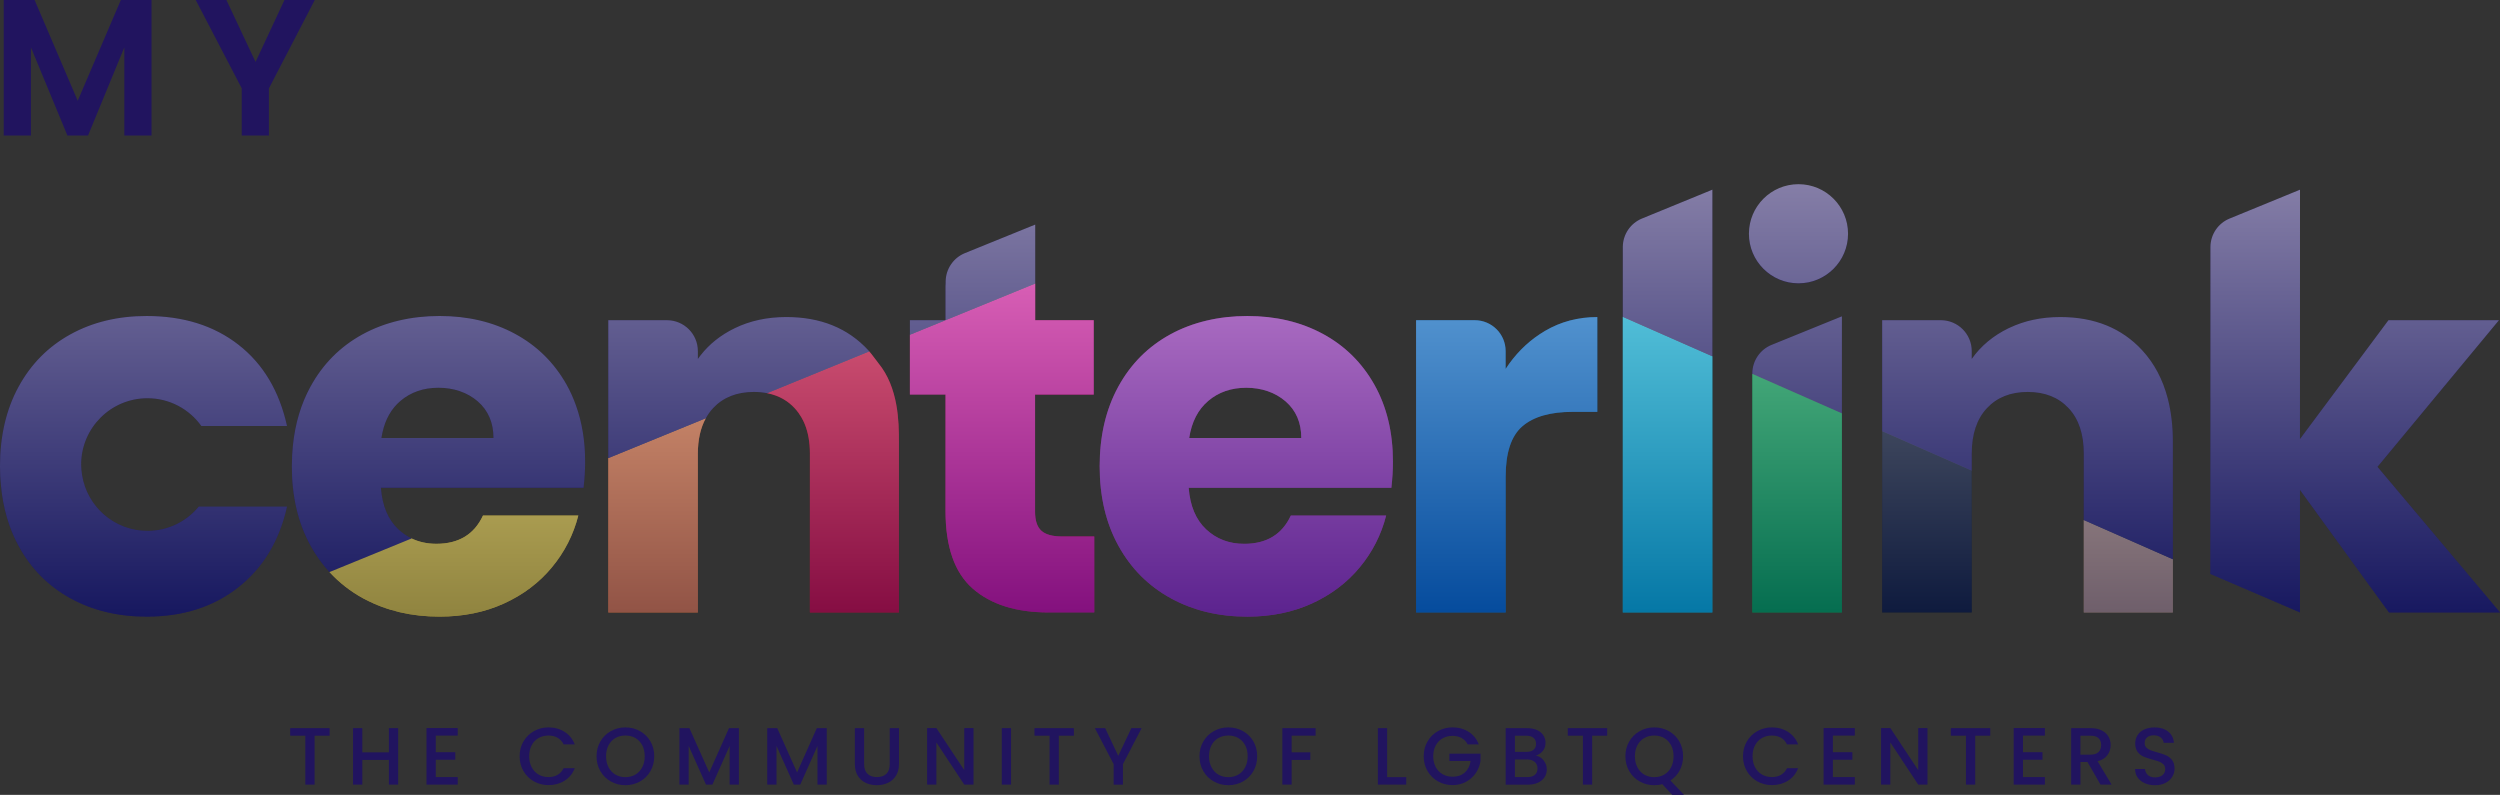 <?xml version="1.0" encoding="UTF-8"?><svg xmlns="http://www.w3.org/2000/svg" xmlns:xlink="http://www.w3.org/1999/xlink" viewBox="0 0 1402.89 446.05"><rect x="0" y="0" width="1402.89" height="446.05" fill="#333333" stroke="none"/><defs><style>.uuid-09307a10-7e90-47aa-b706-51b7246b0ac8{fill:#ea0029;}.uuid-a6bd6a30-97f1-4900-b549-09722ff04bc0{fill:#00c1de;}.uuid-b2910c44-8d83-47d7-9bea-55d1827909e9{fill:#9e28b5;}.uuid-d9a64d80-ea56-44c5-aef6-b691358ffd8b{fill:#ff7f30;}.uuid-48b95e06-f4d5-4c85-a10b-461ecabd2a10{isolation:isolate;}.uuid-27aa632e-7e20-430c-946d-5608b12883b3{fill:url(#uuid-94f02b1b-e122-42c5-9681-089fbc380da4);mix-blend-mode:overlay;opacity:.45;}.uuid-ef43b2a0-3e2c-418b-8a18-3c930f5d99d2{fill:#e50695;}.uuid-0fb14ad5-a211-4be3-9a25-8341372dd789{fill:#0071ce;}.uuid-d6e16dfb-c88e-4409-ad47-951a560f2ce0{fill:#fed925;}.uuid-bc5942ff-4d7a-400f-b54a-02c93b7133e5{fill:#c09473;}.uuid-84eba20c-822d-4a61-8f0e-7953b964ec21{fill:none;}.uuid-d69a5e26-d686-497f-afff-28623158f6bb{fill:#21145f;}.uuid-64cf5676-9183-4e2a-ae73-b1562ac7a4d6{fill:#00ae42;}.uuid-6f9d801d-466a-4e0d-9965-b5e7de5ebf06{fill:#101820;}</style><linearGradient id="uuid-94f02b1b-e122-42c5-9681-089fbc380da4" x1="701.45" y1="346.03" x2="701.45" y2="103.36" gradientUnits="userSpaceOnUse"><stop offset="0" stop-color="#0a1c60"/><stop offset="1" stop-color="#fff"/></linearGradient></defs><g class="uuid-48b95e06-f4d5-4c85-a10b-461ecabd2a10"><g id="uuid-ad8bf7be-c279-4fdf-8944-c905008d0607"><g><g><g><path class="uuid-84eba20c-822d-4a61-8f0e-7953b964ec21" d="m721.41,225.23c-5.88-5.09-13.23-7.64-22.04-7.64s-15.53,2.45-21.31,7.35c-5.78,4.9-9.36,11.86-10.73,20.87h62.89c0-8.62-2.94-15.48-8.82-20.57Z"/><path class="uuid-b2910c44-8d83-47d7-9bea-55d1827909e9" d="m742.27,187.32c-12.34-6.66-26.45-9.99-42.32-9.99s-30.67,3.43-43.2,10.29c-12.54,6.86-22.29,16.66-29.24,29.39-6.96,12.74-10.43,27.63-10.43,44.67s3.53,31.94,10.58,44.67c7.05,12.74,16.85,22.53,29.39,29.39,12.54,6.86,26.84,10.29,42.91,10.29,13.32,0,25.37-2.45,36.15-7.35,10.77-4.9,19.74-11.66,26.89-20.28,7.15-8.62,12.1-18.32,14.84-29.1h-53.49c-4.9,10.58-13.62,15.87-26.16,15.87-8.43,0-15.53-2.69-21.31-8.08-5.78-5.39-9.07-13.18-9.85-23.37h113.74c.59-5.09.88-9.99.88-14.7,0-16.46-3.48-30.86-10.43-43.2-6.96-12.34-16.61-21.85-28.95-28.51Zm-74.95,58.49c1.37-9.01,4.95-15.97,10.73-20.87,5.78-4.89,12.88-7.35,21.31-7.35s16.16,2.55,22.04,7.64c5.88,5.1,8.82,11.95,8.82,20.57h-62.89Z"/><path class="uuid-0fb14ad5-a211-4be3-9a25-8341372dd789" d="m864.16,187.46c-7.59,5-14.01,11.51-19.26,19.56h0v-10c0-9.57-7.76-17.33-17.33-17.33h-32.92s0,0,0,0h0v33.49h0v130.5h50.26v-76.12c0-13.52,3.13-22.97,9.41-28.36,6.27-5.39,15.67-8.08,28.22-8.08h13.81v-53.2c-10.78,0-20.57,2.6-29.39,7.79-.95.56-1.87,1.15-2.79,1.75Z"/><circle class="uuid-d69a5e26-d686-497f-afff-28623158f6bb" cx="1009.23" cy="131.17" r="27.81" transform="translate(-8.01 100.09) rotate(-5.65)"/><path class="uuid-d69a5e26-d686-497f-afff-28623158f6bb" d="m82.75,223.47c12.48,0,23.49,6.16,30.25,15.58h48.06c-4.31-19.59-13.37-34.78-27.19-45.56-13.81-10.77-31.01-16.16-51.58-16.16-16.07,0-30.32,3.43-42.76,10.29-12.44,6.86-22.14,16.66-29.1,29.39-6.96,12.74-10.43,27.63-10.43,44.67,0,3.85.2,7.57.56,11.2,1.22,12.44,4.49,23.61,9.87,33.47,6.95,12.74,16.65,22.53,29.1,29.39,12.44,6.86,26.69,10.29,42.76,10.29,20.38,0,37.52-5.48,51.43-16.46,13.91-10.97,23.02-26.06,27.33-45.26h-49.54c-6.83,8.31-17.18,13.61-28.77,13.61-18.58,0-33.93-13.63-36.73-31.42-.3-1.9-.5-3.82-.5-5.8,0-20.56,16.67-37.22,37.22-37.22Z"/><polygon class="uuid-84eba20c-822d-4a61-8f0e-7953b964ec21" points="530.58 179.68 530.57 179.68 530.58 179.68 530.58 179.68"/><path class="uuid-ef43b2a0-3e2c-418b-8a18-3c930f5d99d2" d="m584.36,297.83c-2.35-2.15-3.53-5.68-3.53-10.58v-65.83h32.92v-41.73h-32.84v-20.59l-50.34,20.58h0s0,0,0,0l-19.98,8.17v33.56h19.99v65.25c0,20.18,5.09,34.73,15.28,43.64,10.19,8.92,24.39,13.37,42.62,13.37h25.57v-42.62h-17.93c-5.49,0-9.41-1.07-11.76-3.23Z"/><polygon class="uuid-d69a5e26-d686-497f-afff-28623158f6bb" points="510.59 179.68 510.59 187.85 530.57 179.68 510.59 179.68"/><path class="uuid-d69a5e26-d686-497f-afff-28623158f6bb" d="m580.91,126.03l-39.45,16.02c-6.53,2.65-10.81,9-10.81,16.06v.87c-.04.52-.08,1.03-.08,1.56v19.14l50.34-20.58v-33.07Z"/><path class="uuid-d9a64d80-ea56-44c5-aef6-b691358ffd8b" d="m341.34,343.68h50.26v-89.05c0-7.93,1.51-14.57,4.48-19.94l-54.73,22.38v86.61Z"/><path class="uuid-09307a10-7e90-47aa-b706-51b7246b0ac8" d="m487.77,197.18l-57.36,23.45c14.44,2.72,19.71,13.85,21.09,17.17h0c1.97,4.77,2.98,10.36,2.98,16.82v89.05h49.96v-95.81c0-11-.24-30.38-11.6-44.15-1.76-2.14-3.24-4.47-5.08-6.53Z"/><path class="uuid-d69a5e26-d686-497f-afff-28623158f6bb" d="m487.26,196.58c-11.46-12.44-26.8-18.66-46-18.66-10.78,0-20.48,2.11-29.1,6.32-7.76,3.79-14.07,8.82-18.97,15.06-.33.42-.65.85-.96,1.28-.21.29-.44.56-.64.85v-4.4c0-9.57-7.76-17.33-17.33-17.33h-32.89l-.04-.02v77.39l54.73-22.38c1.14-2.06,2.47-3.95,4.04-5.63,5.68-6.07,13.32-9.11,22.92-9.11,2.61,0,5.06.24,7.38.69l57.36-23.45c-.18-.2-.33-.41-.51-.6Z"/><path class="uuid-84eba20c-822d-4a61-8f0e-7953b964ec21" d="m268.1,225.23c-5.88-5.09-13.23-7.64-22.04-7.64s-15.53,2.45-21.31,7.35c-5.12,4.34-8.51,10.3-10.17,17.87-.21.97-.41,1.97-.56,2.99h62.89c0-4.25-.72-8.06-2.15-11.45-1.47-3.49-3.69-6.54-6.67-9.12Z"/><path class="uuid-d69a5e26-d686-497f-afff-28623158f6bb" d="m317.91,215.83c-6.96-12.34-16.61-21.85-28.95-28.51-12.34-6.66-26.45-9.99-42.32-9.99s-30.67,3.43-43.2,10.29c-12.54,6.86-22.29,16.66-29.24,29.39-5.3,9.7-8.57,20.66-9.83,32.86-.4,3.82-.61,7.75-.61,11.81,0,17.05,3.53,31.94,10.58,44.67,3.01,5.44,6.56,10.31,10.57,14.68l46.09-18.85c-2.68-1.29-5.16-2.97-7.43-5.09-5.78-5.39-9.07-13.18-9.85-23.37h113.74c.59-5.09.88-9.99.88-14.7,0-11.51-1.74-21.99-5.14-31.48-1.46-4.09-3.2-8.01-5.29-11.72Zm-103.9,29.98c.16-1.03.35-2.02.56-2.99,1.66-7.57,5.04-13.53,10.17-17.87,5.78-4.89,12.88-7.35,21.31-7.35s16.16,2.55,22.04,7.64c2.98,2.59,5.2,5.63,6.67,9.12,1.43,3.39,2.15,7.2,2.15,11.45h-62.89Z"/><path class="uuid-d6e16dfb-c88e-4409-ad47-951a560f2ce0" d="m203.73,335.74c.32.18.66.32.98.49,12.3,6.51,26.27,9.79,41.93,9.79,13.32,0,25.37-2.45,36.15-7.35,10.77-4.9,19.74-11.66,26.89-20.28,7.15-8.62,12.1-18.32,14.84-29.1h-53.49c-4.9,10.58-13.62,15.87-26.16,15.87-5.12,0-9.74-1.01-13.88-2.99l-46.09,18.85c5.38,5.86,11.63,10.78,18.82,14.71Z"/><path class="uuid-d69a5e26-d686-497f-afff-28623158f6bb" d="m983.32,209.59v.23l50.26,22.15v-54.46l-39.45,16.02c-6.53,2.65-10.81,9-10.81,16.06Z"/><polygon class="uuid-64cf5676-9183-4e2a-ae73-b1562ac7a4d6" points="983.32 343.68 1033.58 343.68 1033.58 231.98 983.32 209.82 983.32 343.68"/><polygon class="uuid-a6bd6a30-97f1-4900-b549-09722ff04bc0" points="910.64 343.68 960.9 343.68 960.9 199.94 910.64 177.79 910.64 343.68"/><path class="uuid-d69a5e26-d686-497f-afff-28623158f6bb" d="m910.64,138.67v39.12l50.26,22.15v-93.49l-39.5,16.19c-6.51,2.67-10.76,9-10.76,16.03Z"/><polygon class="uuid-6f9d801d-466a-4e0d-9965-b5e7de5ebf06" points="1056.18 343.68 1106.44 343.68 1106.44 264.09 1056.18 241.94 1056.18 343.68"/><polygon class="uuid-bc5942ff-4d7a-400f-b54a-02c93b7133e5" points="1169.33 343.68 1219.3 343.68 1219.3 313.84 1169.33 291.82 1169.33 343.68"/><path class="uuid-d69a5e26-d686-497f-afff-28623158f6bb" d="m1202.1,196.58c-11.46-12.44-26.8-18.66-46-18.66-10.55,0-20.05,2.03-28.54,6.07-.18.09-.38.16-.56.25-8.62,4.22-15.48,9.95-20.57,17.19v-4.41c0-9.57-7.76-17.33-17.33-17.33h-32.93v62.25l50.26,22.15v-9.47c0-10.97,2.84-19.49,8.52-25.57,5.68-6.07,13.32-9.11,22.92-9.11s17.24,3.04,22.93,9.11c5.68,6.08,8.52,14.6,8.52,25.57v37.19l49.96,22.02v-65.98c0-8.85-.97-16.91-2.86-24.22-2.77-10.65-7.53-19.68-14.33-27.06Z"/><polygon class="uuid-d69a5e26-d686-497f-afff-28623158f6bb" points="1240.37 322.08 1290.62 343.66 1290.62 343.65 1240.37 322.04 1240.37 322.08"/><path class="uuid-d69a5e26-d686-497f-afff-28623158f6bb" d="m1340.59,343.68h62.31l-49.63-58.97-19.14-22.74,68.18-82.29h-62.01l-49.67,66.72.03-139.95-39.5,16.19c-6.51,2.67-10.76,9-10.76,16.03v6.35l-.02,177.02,50.25,21.61v-68.74l49.96,68.77Z"/></g><g><path class="uuid-d69a5e26-d686-497f-afff-28623158f6bb" d="m184.97,408.6v4.24h-8.44v27.46h-5.2v-27.46h-8.48v-4.24h22.12Z"/><path class="uuid-d69a5e26-d686-497f-afff-28623158f6bb" d="m223.43,408.6v31.7h-5.2v-13.87h-14.92v13.87h-5.2v-31.7h5.2v13.59h14.92v-13.59h5.2Z"/><path class="uuid-d69a5e26-d686-497f-afff-28623158f6bb" d="m244.53,412.79v9.31h10.95v4.24h-10.95v9.72h12.32v4.24h-17.52v-31.75h17.52v4.24h-12.32Z"/><path class="uuid-d69a5e26-d686-497f-afff-28623158f6bb" d="m293.77,416.03c1.44-2.46,3.41-4.39,5.88-5.77,2.48-1.38,5.19-2.08,8.14-2.08,3.38,0,6.38.83,9.01,2.49,2.63,1.66,4.54,4.01,5.73,7.05h-6.25c-.82-1.67-1.96-2.92-3.42-3.74-1.46-.82-3.15-1.23-5.06-1.23-2.1,0-3.97.47-5.61,1.41-1.64.94-2.93,2.3-3.85,4.06-.93,1.77-1.39,3.82-1.39,6.16s.46,4.39,1.39,6.16c.93,1.76,2.21,3.13,3.85,4.08,1.64.96,3.51,1.44,5.61,1.44,1.92,0,3.6-.41,5.06-1.23,1.46-.82,2.6-2.07,3.42-3.74h6.25c-1.19,3.04-3.09,5.38-5.73,7.02-2.63,1.64-5.63,2.46-9.01,2.46-2.98,0-5.7-.69-8.17-2.08-2.46-1.38-4.42-3.31-5.86-5.77-1.45-2.46-2.17-5.24-2.17-8.35s.72-5.89,2.17-8.35Z"/><path class="uuid-d69a5e26-d686-497f-afff-28623158f6bb" d="m342.8,438.54c-2.48-1.38-4.44-3.31-5.88-5.79-1.45-2.48-2.17-5.27-2.17-8.37s.72-5.89,2.17-8.35c1.44-2.46,3.41-4.39,5.88-5.77,2.48-1.38,5.19-2.08,8.14-2.08s5.71.69,8.19,2.08c2.48,1.38,4.43,3.31,5.86,5.77,1.43,2.46,2.14,5.25,2.14,8.35s-.71,5.89-2.14,8.37c-1.43,2.48-3.38,4.41-5.86,5.79-2.48,1.38-5.21,2.08-8.19,2.08s-5.66-.69-8.14-2.08Zm13.75-3.88c1.64-.96,2.93-2.33,3.85-4.11.93-1.78,1.39-3.84,1.39-6.18s-.46-4.39-1.39-6.16c-.93-1.76-2.21-3.12-3.85-4.06-1.64-.94-3.51-1.41-5.61-1.41s-3.97.47-5.61,1.41c-1.64.94-2.93,2.3-3.85,4.06-.93,1.77-1.39,3.82-1.39,6.16s.46,4.4,1.39,6.18c.93,1.78,2.21,3.15,3.85,4.11,1.64.96,3.51,1.44,5.61,1.44s3.97-.48,5.61-1.44Z"/><path class="uuid-d69a5e26-d686-497f-afff-28623158f6bb" d="m414.64,408.6v31.7h-5.2v-21.71l-9.67,21.71h-3.6l-9.72-21.71v21.71h-5.2v-31.7h5.61l11.13,24.86,11.08-24.86h5.57Z"/><path class="uuid-d69a5e26-d686-497f-afff-28623158f6bb" d="m463.93,408.6v31.7h-5.2v-21.71l-9.67,21.71h-3.6l-9.72-21.71v21.71h-5.2v-31.7h5.61l11.13,24.86,11.08-24.86h5.57Z"/><path class="uuid-d69a5e26-d686-497f-afff-28623158f6bb" d="m484.92,408.6v20.21c0,2.4.63,4.21,1.89,5.43,1.26,1.22,3.02,1.82,5.27,1.82s4.05-.61,5.31-1.82c1.26-1.22,1.89-3.03,1.89-5.43v-20.21h5.2v20.12c0,2.58-.56,4.77-1.69,6.57-1.13,1.79-2.63,3.13-4.52,4.01-1.89.88-3.97,1.32-6.25,1.32s-4.36-.44-6.23-1.32c-1.87-.88-3.35-2.22-4.45-4.01s-1.64-3.98-1.64-6.57v-20.12h5.2Z"/><path class="uuid-d69a5e26-d686-497f-afff-28623158f6bb" d="m546.3,440.3h-5.2l-15.65-23.68v23.68h-5.2v-31.75h5.2l15.65,23.63v-23.63h5.2v31.75Z"/><path class="uuid-d69a5e26-d686-497f-afff-28623158f6bb" d="m567.36,408.6v31.7h-5.2v-31.7h5.2Z"/><path class="uuid-d69a5e26-d686-497f-afff-28623158f6bb" d="m602.61,408.6v4.24h-8.44v27.46h-5.2v-27.46h-8.48v-4.24h22.12Z"/><path class="uuid-d69a5e26-d686-497f-afff-28623158f6bb" d="m640.62,408.6l-10.49,20.21v11.5h-5.2v-11.5l-10.54-20.21h5.79l7.34,15.55,7.34-15.55h5.75Z"/><path class="uuid-d69a5e26-d686-497f-afff-28623158f6bb" d="m681.15,438.54c-2.48-1.38-4.44-3.31-5.88-5.79-1.45-2.48-2.17-5.27-2.17-8.37s.72-5.89,2.17-8.35c1.44-2.46,3.41-4.39,5.88-5.77,2.48-1.38,5.19-2.08,8.14-2.08s5.71.69,8.19,2.08c2.48,1.38,4.43,3.31,5.86,5.77,1.43,2.46,2.14,5.25,2.14,8.35s-.71,5.89-2.14,8.37c-1.43,2.48-3.38,4.41-5.86,5.79-2.48,1.38-5.21,2.08-8.19,2.08s-5.66-.69-8.14-2.08Zm13.75-3.88c1.64-.96,2.93-2.33,3.85-4.11.93-1.78,1.39-3.84,1.39-6.18s-.46-4.39-1.39-6.16c-.93-1.76-2.21-3.12-3.85-4.06-1.64-.94-3.51-1.41-5.61-1.41s-3.97.47-5.61,1.41c-1.64.94-2.93,2.3-3.85,4.06-.93,1.77-1.39,3.82-1.39,6.16s.46,4.4,1.39,6.18c.93,1.78,2.21,3.15,3.85,4.11,1.64.96,3.51,1.44,5.61,1.44s3.97-.48,5.61-1.44Z"/><path class="uuid-d69a5e26-d686-497f-afff-28623158f6bb" d="m738.26,408.6v4.24h-13.46v9.35h10.49v4.24h-10.49v13.87h-5.2v-31.7h18.66Z"/><path class="uuid-d69a5e26-d686-497f-afff-28623158f6bb" d="m778.4,436.1h10.72v4.2h-15.92v-31.7h5.2v27.51Z"/><path class="uuid-d69a5e26-d686-497f-afff-28623158f6bb" d="m823.59,417.72c-.82-1.58-1.96-2.77-3.42-3.58-1.46-.8-3.15-1.21-5.06-1.21-2.1,0-3.97.47-5.61,1.41-1.64.94-2.93,2.28-3.85,4.01-.93,1.73-1.39,3.74-1.39,6.02s.46,4.29,1.39,6.04c.93,1.75,2.21,3.09,3.85,4.04,1.64.94,3.51,1.41,5.61,1.41,2.83,0,5.12-.79,6.89-2.37,1.76-1.58,2.84-3.72,3.24-6.43h-11.91v-4.15h17.47v4.06c-.34,2.46-1.21,4.73-2.62,6.8s-3.25,3.72-5.52,4.95c-2.27,1.23-4.78,1.85-7.55,1.85-2.98,0-5.7-.69-8.17-2.08-2.46-1.38-4.42-3.31-5.86-5.77-1.45-2.46-2.17-5.24-2.17-8.35s.72-5.89,2.17-8.35c1.44-2.46,3.41-4.39,5.88-5.77,2.48-1.38,5.19-2.08,8.14-2.08,3.38,0,6.38.83,9.01,2.49,2.63,1.66,4.54,4.01,5.73,7.05h-6.25Z"/><path class="uuid-d69a5e26-d686-497f-afff-28623158f6bb" d="m866.21,426.71c1.19,1.49,1.78,3.18,1.78,5.06,0,1.61-.42,3.06-1.25,4.36-.84,1.29-2.05,2.31-3.63,3.06-1.58.75-3.42,1.12-5.52,1.12h-12.68v-31.7h12.09c2.16,0,4.01.36,5.57,1.09s2.72,1.71,3.51,2.94,1.19,2.61,1.19,4.13c0,1.82-.49,3.35-1.46,4.56-.97,1.22-2.28,2.11-3.92,2.69,1.7.3,3.15,1.2,4.33,2.69Zm-16.1-4.79h6.43c1.7,0,3.03-.39,3.99-1.16.96-.78,1.44-1.89,1.44-3.35s-.48-2.55-1.44-3.35c-.96-.81-2.29-1.21-3.99-1.21h-6.43v9.08Zm11.18,12.87c1-.85,1.5-2.04,1.5-3.56s-.53-2.78-1.6-3.69c-1.07-.91-2.48-1.37-4.24-1.37h-6.84v9.9h7.03c1.76,0,3.15-.43,4.15-1.28Z"/><path class="uuid-d69a5e26-d686-497f-afff-28623158f6bb" d="m901.89,408.6v4.24h-8.44v27.46h-5.2v-27.46h-8.48v-4.24h22.12Z"/><path class="uuid-d69a5e26-d686-497f-afff-28623158f6bb" d="m938.38,446.05l-5.57-6.02c-1.37.4-2.87.59-4.52.59-2.95,0-5.66-.69-8.14-2.08-2.48-1.38-4.44-3.31-5.88-5.79-1.45-2.48-2.17-5.27-2.17-8.37s.72-5.89,2.17-8.35c1.44-2.46,3.41-4.39,5.88-5.77,2.48-1.38,5.19-2.08,8.14-2.08s5.71.69,8.19,2.08c2.48,1.38,4.43,3.31,5.86,5.77,1.43,2.46,2.14,5.25,2.14,8.35,0,2.92-.63,5.56-1.89,7.91-1.26,2.36-3,4.25-5.22,5.68l7.62,8.07h-6.61Zm-19.55-15.49c.93,1.78,2.21,3.15,3.85,4.11,1.64.96,3.51,1.44,5.61,1.44s3.97-.48,5.61-1.44c1.64-.96,2.93-2.33,3.85-4.11.93-1.78,1.39-3.84,1.39-6.18s-.46-4.39-1.39-6.16c-.93-1.76-2.21-3.12-3.85-4.06-1.64-.94-3.51-1.41-5.61-1.41s-3.97.47-5.61,1.41c-1.64.94-2.93,2.3-3.85,4.06-.93,1.77-1.39,3.82-1.39,6.16s.46,4.4,1.39,6.18Z"/><path class="uuid-d69a5e26-d686-497f-afff-28623158f6bb" d="m980.28,416.03c1.44-2.46,3.41-4.39,5.88-5.77,2.48-1.38,5.19-2.08,8.14-2.08,3.38,0,6.38.83,9.01,2.49,2.63,1.66,4.54,4.01,5.73,7.05h-6.25c-.82-1.67-1.96-2.92-3.42-3.74-1.46-.82-3.15-1.23-5.06-1.23-2.1,0-3.97.47-5.61,1.41-1.64.94-2.93,2.3-3.85,4.06-.93,1.77-1.39,3.82-1.39,6.16s.46,4.39,1.39,6.16c.93,1.76,2.21,3.13,3.85,4.08,1.64.96,3.51,1.44,5.61,1.44,1.92,0,3.6-.41,5.06-1.23,1.46-.82,2.6-2.07,3.42-3.74h6.25c-1.19,3.04-3.09,5.38-5.73,7.02-2.63,1.64-5.63,2.46-9.01,2.46-2.98,0-5.7-.69-8.17-2.08-2.46-1.38-4.42-3.31-5.86-5.77-1.45-2.46-2.17-5.24-2.17-8.35s.72-5.89,2.17-8.35Z"/><path class="uuid-d69a5e26-d686-497f-afff-28623158f6bb" d="m1028.52,412.79v9.31h10.95v4.24h-10.95v9.72h12.32v4.24h-17.52v-31.75h17.52v4.24h-12.32Z"/><path class="uuid-d69a5e26-d686-497f-afff-28623158f6bb" d="m1081.62,440.3h-5.2l-15.65-23.68v23.68h-5.2v-31.75h5.2l15.65,23.63v-23.63h5.2v31.75Z"/><path class="uuid-d69a5e26-d686-497f-afff-28623158f6bb" d="m1116.84,408.6v4.24h-8.44v27.46h-5.2v-27.46h-8.48v-4.24h22.12Z"/><path class="uuid-d69a5e26-d686-497f-afff-28623158f6bb" d="m1135.19,412.79v9.31h10.95v4.24h-10.95v9.72h12.32v4.24h-17.52v-31.75h17.52v4.24h-12.32Z"/><path class="uuid-d69a5e26-d686-497f-afff-28623158f6bb" d="m1178.71,440.3l-7.3-12.68h-3.97v12.68h-5.2v-31.7h10.95c2.43,0,4.49.43,6.18,1.28,1.69.85,2.95,1.99,3.79,3.42.84,1.43,1.25,3.03,1.25,4.79,0,2.07-.6,3.95-1.8,5.63-1.2,1.69-3.05,2.84-5.54,3.44l7.85,13.14h-6.2Zm-11.27-16.83h5.75c1.95,0,3.41-.49,4.4-1.46.99-.97,1.48-2.28,1.48-3.92s-.49-2.93-1.46-3.85c-.97-.93-2.45-1.39-4.43-1.39h-5.75v10.63Z"/><path class="uuid-d69a5e26-d686-497f-afff-28623158f6bb" d="m1203.57,439.5c-1.7-.75-3.04-1.8-4.01-3.17-.97-1.37-1.46-2.96-1.46-4.79h5.57c.12,1.37.66,2.49,1.62,3.38.96.88,2.3,1.32,4.04,1.32s3.19-.43,4.2-1.3c1-.87,1.5-1.98,1.5-3.35,0-1.06-.31-1.93-.94-2.6-.62-.67-1.4-1.19-2.33-1.55-.93-.36-2.21-.76-3.85-1.19-2.07-.55-3.75-1.1-5.04-1.67-1.29-.56-2.39-1.44-3.31-2.62-.91-1.19-1.37-2.77-1.37-4.74,0-1.82.46-3.42,1.37-4.79.91-1.37,2.19-2.42,3.83-3.15,1.64-.73,3.54-1.09,5.7-1.09,3.07,0,5.59.77,7.55,2.3,1.96,1.54,3.05,3.64,3.26,6.32h-5.75c-.09-1.16-.64-2.14-1.64-2.96-1-.82-2.33-1.23-3.97-1.23-1.49,0-2.71.38-3.65,1.14-.94.76-1.41,1.86-1.41,3.29,0,.97.3,1.77.89,2.4.59.62,1.35,1.12,2.26,1.48.91.36,2.16.76,3.74,1.19,2.1.58,3.81,1.16,5.13,1.73,1.32.58,2.45,1.47,3.38,2.67.93,1.2,1.39,2.8,1.39,4.81,0,1.61-.43,3.13-1.3,4.56-.87,1.43-2.13,2.58-3.79,3.44-1.66.87-3.61,1.3-5.86,1.3-2.13,0-4.04-.37-5.75-1.12Z"/></g><polygon class="uuid-84eba20c-822d-4a61-8f0e-7953b964ec21" points="530.58 179.68 530.57 179.68 530.58 179.68 530.58 179.68"/><path class="uuid-84eba20c-822d-4a61-8f0e-7953b964ec21" d="m268.1,225.24c-5.88-5.09-13.23-7.64-22.04-7.64s-15.53,2.45-21.31,7.35c-5.12,4.34-8.51,10.3-10.17,17.87-.21.97-.41,1.97-.56,2.99h62.89c0-4.25-.72-8.06-2.15-11.45-1.47-3.49-3.69-6.54-6.67-9.12Z"/><path class="uuid-27aa632e-7e20-430c-946d-5608b12883b3" d="m742.27,187.32c-12.34-6.66-26.45-9.99-42.32-9.99s-30.67,3.43-43.2,10.29c-12.54,6.86-22.29,16.66-29.24,29.39-6.96,12.74-10.43,27.63-10.43,44.67s3.53,31.94,10.58,44.67c7.05,12.74,16.85,22.53,29.39,29.39,12.54,6.86,26.84,10.29,42.91,10.29,13.32,0,25.37-2.45,36.15-7.35,10.77-4.9,19.74-11.66,26.89-20.28,7.15-8.62,12.1-18.32,14.84-29.1h-53.49c-4.9,10.58-13.62,15.87-26.16,15.87-8.43,0-15.53-2.69-21.31-8.08-5.78-5.39-9.07-13.17-9.85-23.37h113.74c.59-5.09.88-9.99.88-14.7,0-16.46-3.48-30.86-10.43-43.2-6.96-12.34-16.61-21.85-28.95-28.51Zm-74.95,58.49c1.37-9.01,4.95-15.97,10.73-20.87,5.78-4.89,12.88-7.35,21.31-7.35s16.16,2.55,22.04,7.64c5.88,5.1,8.82,11.95,8.82,20.57h-62.89Zm199.62-60.1c8.82-5.19,18.61-7.79,29.39-7.79v53.2h-13.81c-12.54,0-21.95,2.7-28.22,8.08-6.27,5.39-9.41,14.84-9.41,28.36v76.12h-50.26v-130.5h0v-33.49h0s.01,0,.01,0h32.91c9.57,0,17.33,7.76,17.33,17.33v9.99h0c5.25-8.04,11.67-14.55,19.26-19.55.91-.6,1.84-1.19,2.79-1.75Zm170.1-54.54c0,15.36-12.45,27.81-27.81,27.81s-27.81-12.45-27.81-27.81,12.45-27.81,27.81-27.81,27.81,12.45,27.81,27.81ZM45.53,260.69c0,1.98.2,3.91.5,5.8,2.79,17.79,18.15,31.42,36.73,31.42,11.59,0,21.94-5.3,28.77-13.61h49.54c-4.31,19.2-13.42,34.29-27.33,45.26-13.92,10.98-31.06,16.46-51.43,16.46-16.07,0-30.32-3.43-42.76-10.29-12.44-6.86-22.14-16.65-29.1-29.39-5.39-9.86-8.66-21.03-9.87-33.47C.2,269.25,0,265.53,0,261.68,0,244.63,3.48,229.74,10.43,217.01c6.95-12.73,16.65-22.53,29.1-29.39,12.44-6.86,26.69-10.29,42.76-10.29,20.57,0,37.77,5.39,51.58,16.16,13.81,10.78,22.87,25.96,27.19,45.56h-48.06c-6.75-9.42-17.77-15.58-30.25-15.58-20.56,0-37.22,16.67-37.22,37.22Zm1357.37,82.99h-62.31l-49.96-68.77v68.77l-50.26-21.6.03-177.06v-6.35c0-7.03,4.25-13.37,10.76-16.03l39.5-16.19-.03,139.95,49.67-66.72h62.01l-68.18,82.29,19.14,22.74,49.63,58.97Zm-806.78-42.62h17.93v42.62h-25.57c-18.22,0-32.43-4.45-42.62-13.37-10.19-8.91-15.28-23.46-15.28-43.64v-65.25h-19.99v-7.17h0v-34.56h19.99v-19.15c0-.53.04-1.04.08-1.56v-.88c0-7.05,4.28-13.4,10.81-16.06l39.45-16.02v53.65h32.84v41.73h-32.92v65.83c0,4.9,1.18,8.43,3.53,10.58,2.35,2.16,6.27,3.23,11.76,3.23Zm-103.26-97.35c11.36,13.77,11.6,33.15,11.6,44.15v95.81h-49.96v-89.05c0-6.46-1.01-12.05-2.98-16.81h0c-1.38-3.33-6.65-14.46-21.09-17.18-2.32-.45-4.77-.69-7.38-.69-9.6,0-17.24,3.04-22.92,9.11-1.57,1.68-2.91,3.57-4.04,5.63-2.97,5.37-4.48,12.01-4.48,19.94v89.05s-50.26,0-50.26,0v-86.61s0-77.39,0-77.39l.04.02h32.89c9.57,0,17.33,7.76,17.33,17.33v4.4c.2-.29.43-.56.64-.85.32-.43.63-.86.96-1.28,4.9-6.24,11.21-11.27,18.97-15.06,8.62-4.21,18.32-6.32,29.1-6.32,19.2,0,34.53,6.22,46,18.66.18.19.34.41.51.6,1.84,2.06,3.32,4.4,5.08,6.53Zm-174.94,12.11c-6.96-12.34-16.61-21.85-28.95-28.51-12.34-6.66-26.45-9.99-42.32-9.99s-30.67,3.43-43.2,10.29c-12.54,6.86-22.29,16.66-29.24,29.39-5.3,9.7-8.57,20.66-9.83,32.86-.4,3.82-.61,7.75-.61,11.81,0,17.05,3.53,31.94,10.58,44.67,3.01,5.44,6.56,10.31,10.57,14.68,5.38,5.86,11.63,10.78,18.82,14.71.32.18.66.32.98.49,12.3,6.51,26.27,9.79,41.93,9.79,13.32,0,25.37-2.45,36.15-7.35,10.77-4.9,19.74-11.66,26.89-20.28,7.15-8.62,12.1-18.32,14.84-29.1h-53.49c-4.9,10.58-13.62,15.87-26.16,15.87-5.12,0-9.74-1.01-13.88-2.99-2.68-1.29-5.16-2.97-7.43-5.09-5.78-5.39-9.07-13.18-9.85-23.37h113.74c.59-5.09.88-9.99.88-14.7,0-11.51-1.74-21.99-5.14-31.48-1.46-4.09-3.2-8.01-5.29-11.72Zm-103.9,29.98c.16-1.03.35-2.02.56-2.99,1.66-7.57,5.04-13.53,10.17-17.87,5.78-4.89,12.88-7.35,21.31-7.35s16.16,2.55,22.04,7.64c2.98,2.59,5.2,5.63,6.67,9.12,1.43,3.39,2.15,7.2,2.15,11.45h-62.89Zm780.12-52.27l39.45-16.02v166.16h-50.26v-134.09c0-7.05,4.27-13.4,10.81-16.06Zm-72.73-70.9l39.5-16.19v237.23h-50.26v-205.01c0-7.03,4.25-13.37,10.76-16.03Zm295.03,101.01c1.9,7.31,2.86,15.37,2.86,24.22v95.81h-49.96v-89.05c0-10.97-2.84-19.49-8.52-25.57-5.69-6.07-13.33-9.11-22.93-9.11s-17.24,3.04-22.92,9.11c-5.69,6.08-8.52,14.6-8.52,25.57v89.05h-50.26v-163.99h32.93c9.57,0,17.33,7.76,17.33,17.33v4.41c5.09-7.25,11.95-12.98,20.57-17.19.18-.09.37-.16.56-.25,8.48-4.03,17.99-6.07,28.54-6.07,19.2,0,34.53,6.22,46,18.66,6.8,7.38,11.56,16.41,14.33,27.06Z"/></g><g><path class="uuid-d69a5e26-d686-497f-afff-28623158f6bb" d="m85.03,0v76.07h-15.26V26.59l-20.38,49.48h-11.55L17.35,26.59v49.48H2.09V0h17.33l24.19,56.56L67.81,0h17.22Z"/><path class="uuid-d69a5e26-d686-497f-afff-28623158f6bb" d="m176.63,0l-25.72,49.58v26.48h-15.26v-26.48L109.83,0h17.22l16.35,34.76L159.63,0h17Z"/></g></g></g></g></svg>